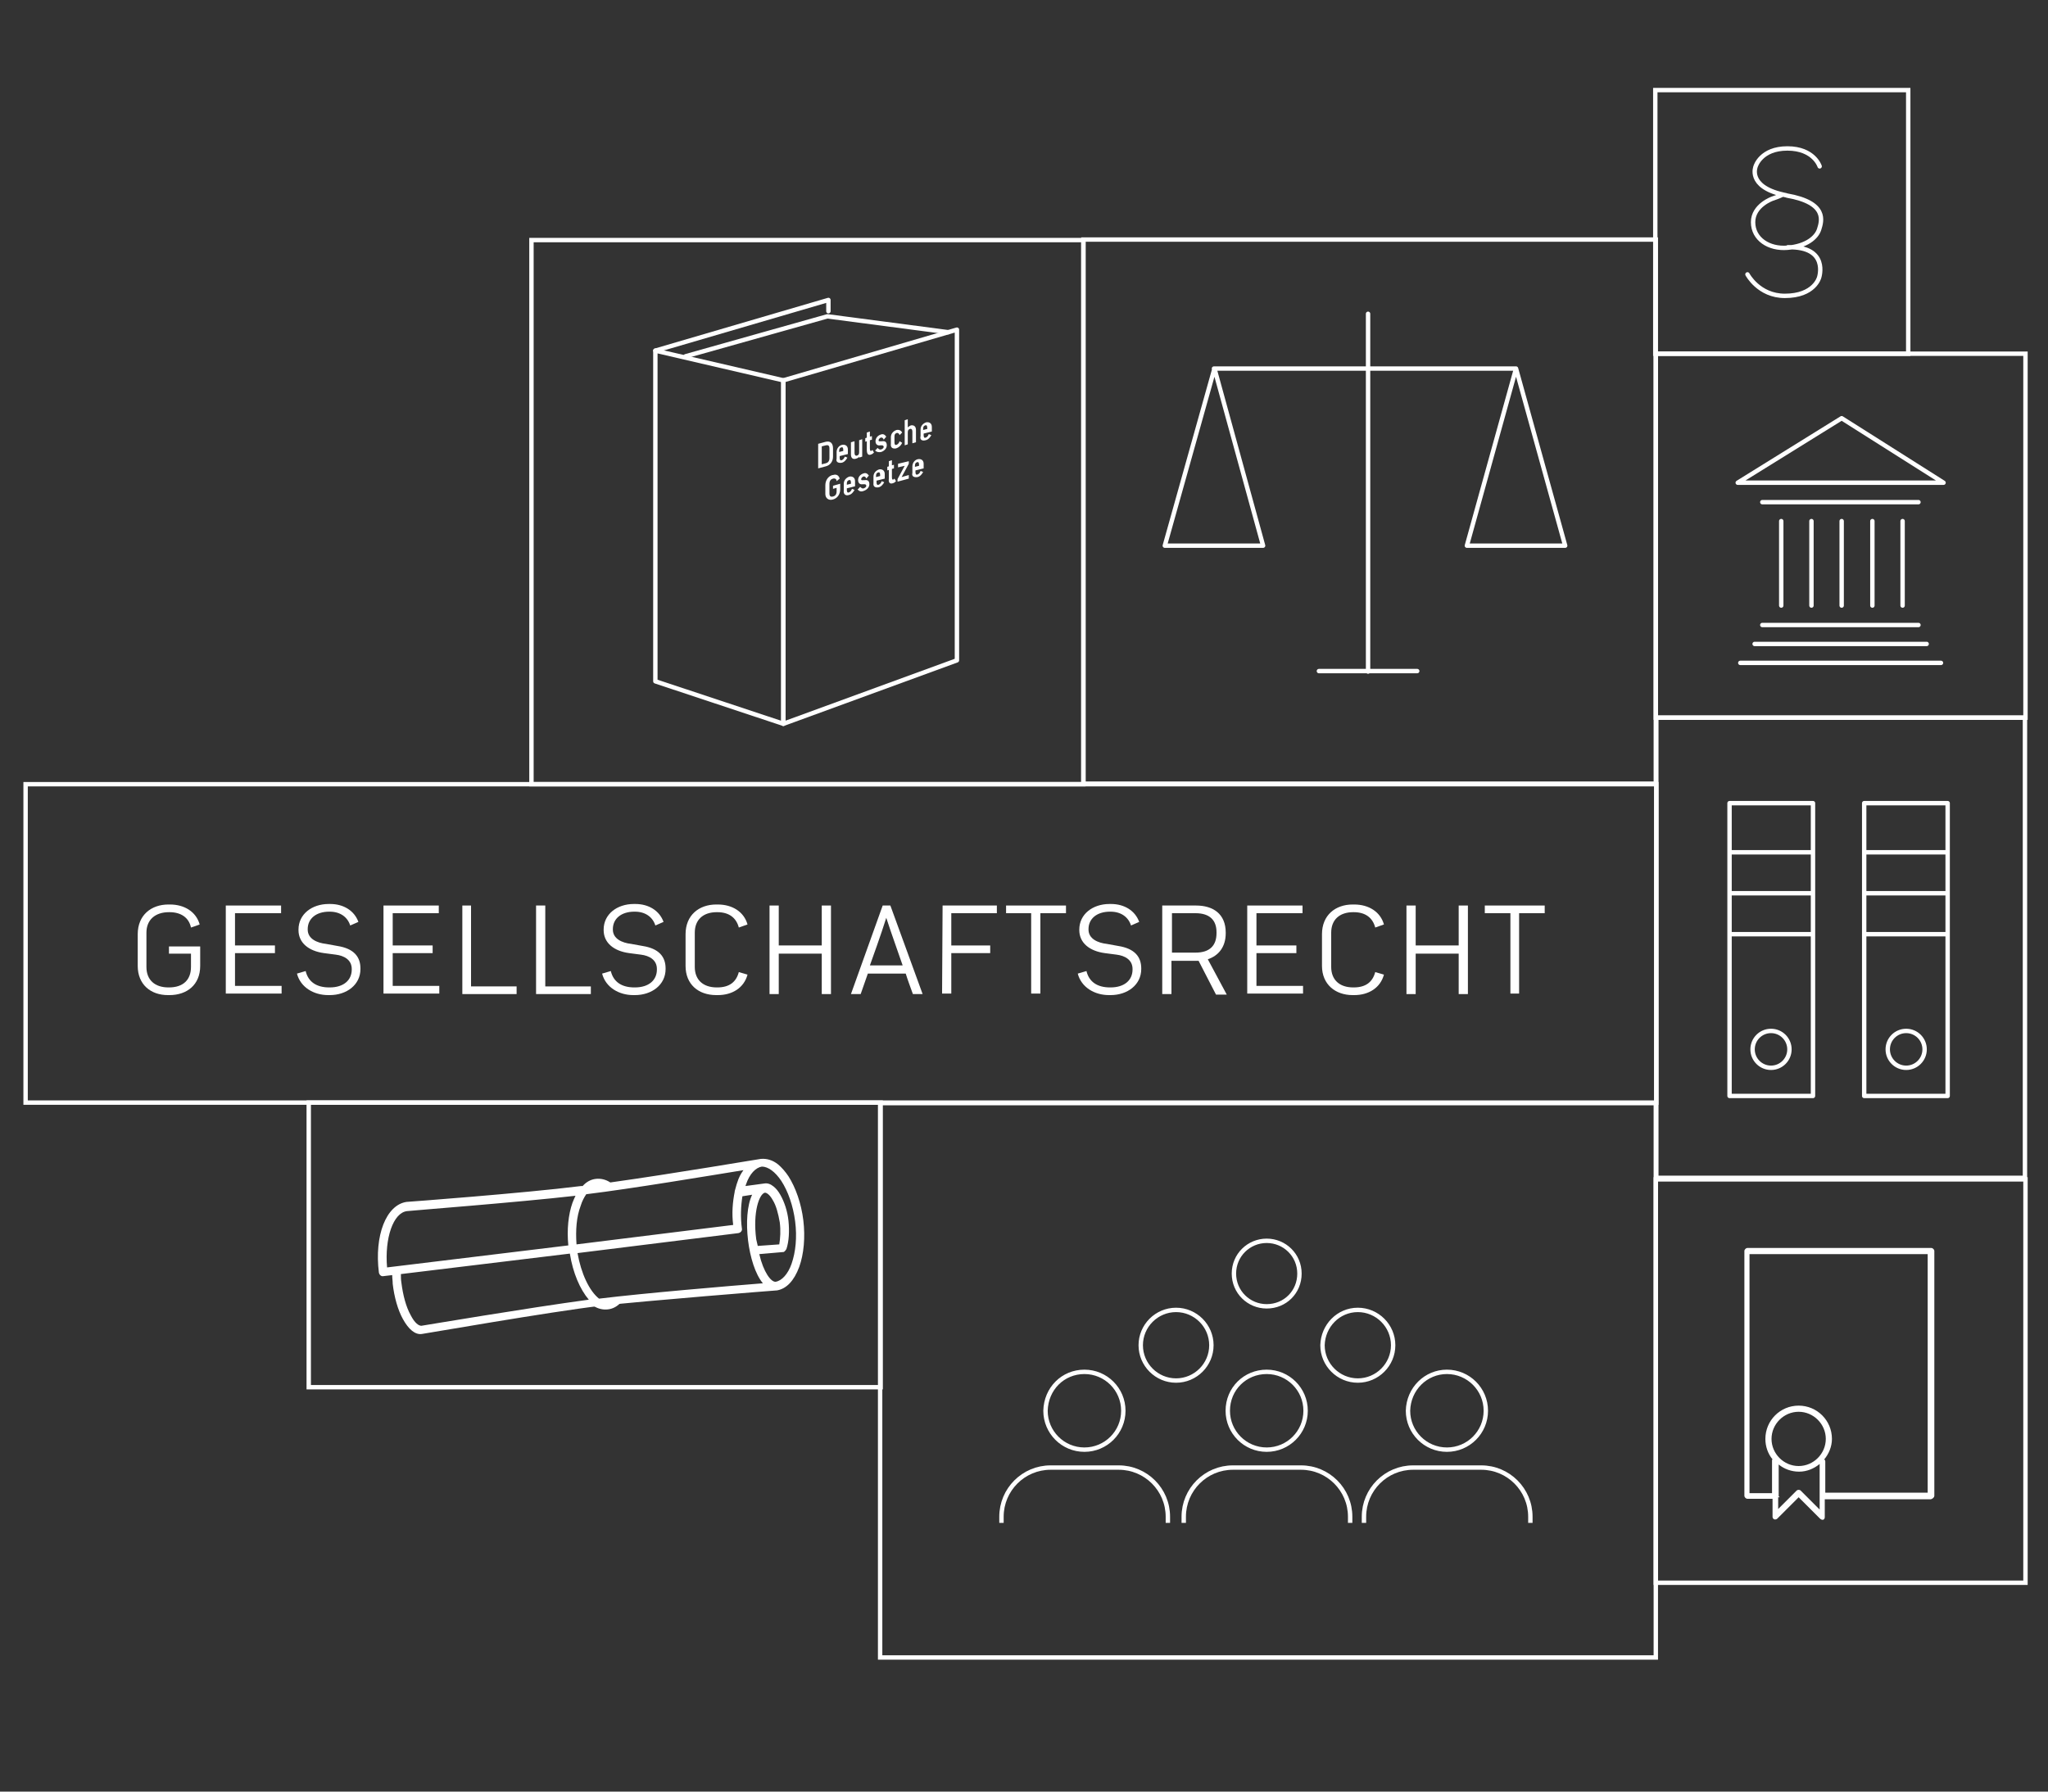 <?xml version="1.0" encoding="utf-8"?>
<!-- Generator: Adobe Illustrator 20.0.0, SVG Export Plug-In . SVG Version: 6.00 Build 0)  -->
<svg version="1.1" id="Ebene_1" xmlns="http://www.w3.org/2000/svg" xmlns:xlink="http://www.w3.org/1999/xlink" x="0px" y="0px"
	 viewBox="0 0 400 350" style="enable-background:new 0 0 400 350;" xml:space="preserve">
<rect x="0" y="0" width="400" height="350" fill="#333333" stroke="none"/>
<style type="text/css">
	.st0{fill:none;stroke:#FFFFFF;stroke-width:0.858;stroke-miterlimit:10;}
	.st1{fill:none;stroke:#FFFFFF;stroke-width:0.858;stroke-linecap:round;stroke-linejoin:round;stroke-miterlimit:10;}
	.st2{fill:#FFFFFF;}
</style>
<g>
	<g>
		<rect x="323.3" y="17.6" class="st0" width="49.4" height="51.5"/>
	</g>
	<g>
		<path class="st1" d="M341.3,53.6c0,0,2.2,4.2,7.3,4.2c5.8,0,6.7-3.6,6.7-3.6s2-6.1-6.1-5.9 M355.4,32.5c0,0-1.1-3.5-6.3-3.5
			s-6.2,3.5-6.2,3.5s-1.7,3.9,5.3,5.5c0.3,0.1,0.6,0.1,0.8,0.2c8,1.4,6.8,5,6.3,6.6s-2.5,3.3-6.2,3.6c-3.6,0.3-6.7-1.7-6.7-5
			s3.8-4.6,3.8-4.6s1.2-0.4,1.8-0.7"/>
	</g>
</g>
<rect x="211.6" y="46.8" class="st0" width="111.8" height="106.3"/>
<path class="st1" d="M286.5,106.6h19.2L296.1,72L286.5,106.6z M227.5,106.6h19.2L237.2,72L227.5,106.6z M257.6,131.1h19.2
	 M267.2,61.3v69.9 M296.1,72h-59"/>
<g>
	<g>
		<path class="st2" d="M178.7,91.2V91c0-0.4,0.1-0.6,0.4-0.7l0,0c0.3-0.1,0.4,0.1,0.4,0.5V91L178.7,91.2z M179.2,93.2
			c0.5-0.1,0.9-0.6,1.1-1l-0.5-0.2c-0.1,0.3-0.3,0.6-0.6,0.7l0,0c-0.3,0.1-0.4-0.1-0.4-0.5v-0.3l1.6-0.4v-0.9c0-0.7-0.5-1-1.1-0.9
			l0,0c-0.6,0.1-1.1,0.7-1.1,1.4v1.3C178,93.1,178.6,93.3,179.2,93.2L179.2,93.2z M175.3,94.1l2.2-0.6v-0.7l-1.4,0.4l1.4-2.6v-0.5
			l-2.1,0.5v0.7l1.3-0.3l-1.4,2.6V94.1z M174.4,94.4L174.4,94.4c0.3-0.1,0.4-0.2,0.6-0.4c-0.1-0.2-0.2-0.3-0.3-0.5
			c-0.1,0.1-0.2,0.2-0.3,0.2l0,0c-0.1,0-0.2-0.1-0.2-0.5v-1.6l0.4-0.1v-0.7l-0.4,0.1v-1l-0.6,0.2v1l-0.3,0.1v0.7l0.3-0.1v1.7
			C173.5,94.3,173.8,94.6,174.4,94.4 M171.1,93.2V93c0-0.4,0.1-0.6,0.4-0.7l0,0c0.3-0.1,0.4,0.1,0.4,0.5V93L171.1,93.2z M171.6,95.2
			c0.5-0.1,0.9-0.6,1.1-1l-0.5-0.2c-0.1,0.3-0.3,0.6-0.6,0.7l0,0c-0.3,0.1-0.4-0.1-0.4-0.5v-0.3l1.6-0.4v-0.9c0-0.7-0.5-1-1.1-0.9
			l0,0c-0.6,0.2-1.1,0.7-1.1,1.4v1.3C170.5,95.1,171,95.3,171.6,95.2L171.6,95.2z M168.7,95.9c0.6-0.2,1.1-0.7,1.1-1.3
			c0-0.6-0.3-0.9-0.9-0.8c-0.5,0-0.7,0.1-0.7-0.2l0,0l0,0c0-0.2,0.2-0.4,0.4-0.5l0,0c0.3-0.1,0.5,0.1,0.6,0.4
			c0.2-0.2,0.3-0.4,0.5-0.6c-0.3-0.4-0.6-0.6-1.1-0.4l0,0c-0.6,0.2-1,0.7-1,1.3c0,0.6,0.4,0.9,0.9,0.8h0.4c0.2,0,0.3,0.2,0.3,0.3
			c0,0.2-0.2,0.4-0.5,0.5l0,0c-0.3,0.1-0.5-0.1-0.7-0.3c-0.2,0.2-0.3,0.4-0.5,0.5C167.8,96,168.2,96.1,168.7,95.9L168.7,95.9z
			 M165.4,94.7v-0.2c0-0.4,0.1-0.6,0.4-0.7l0,0c0.3-0.1,0.4,0.1,0.4,0.5v0.2L165.4,94.7z M165.8,96.7c0.5-0.1,0.9-0.6,1.1-1
			l-0.5-0.2c-0.1,0.3-0.3,0.6-0.6,0.7l0,0c-0.3,0.1-0.4-0.1-0.4-0.5v-0.3L167,95v-1c0-0.7-0.5-1-1.1-0.9l0,0
			c-0.6,0.2-1.1,0.7-1.1,1.4v1.3C164.7,96.6,165.2,96.9,165.8,96.7L165.8,96.7z M162.6,97.6L162.6,97.6c0.9-0.2,1.5-1,1.5-2v-1.1
			l-1.4,0.4v0.6l0.7-0.2V96c0,0.6-0.3,0.9-0.7,1l0,0c-0.4,0.1-0.7,0-0.7-0.6c0-0.2,0-0.3,0-0.4v-1.5c0-0.6,0.3-0.9,0.7-1l0,0
			c0.4-0.1,0.7,0.1,0.7,0.5l0.6-0.5c-0.2-0.7-0.7-0.9-1.3-0.7h-0.1c-0.8,0.2-1.4,1-1.4,2v1.7C161.2,97.3,161.8,97.8,162.6,97.6z"/>
	</g>
	<g>
		<path class="st2" d="M180.3,84v-0.2c0-0.4,0.1-0.6,0.4-0.7l0,0c0.3-0.1,0.4,0.1,0.4,0.5v0.2L180.3,84z M180.8,86
			c0.5-0.1,0.9-0.6,1.1-1l-0.5-0.2c-0.1,0.3-0.3,0.6-0.6,0.7l0,0c-0.3,0.1-0.4-0.1-0.4-0.5v-0.3l1.6-0.4v-0.9c0-0.7-0.5-1-1.1-0.9
			l0,0c-0.6,0.2-1.1,0.7-1.1,1.4v1.3C179.6,85.9,180.1,86.2,180.8,86L180.8,86z M176.7,87l0.6-0.2v-2.3c0-0.4,0.1-0.6,0.4-0.7l0,0
			c0.3-0.1,0.5,0.1,0.5,0.5v2.3l0.7-0.2V84c0-0.7-0.4-1-1-0.9l0,0c-0.2,0.1-0.4,0.2-0.6,0.4v-1.6l-0.6,0.2L176.7,87L176.7,87z
			 M175,87.6L175,87.6c0.6-0.2,1-0.6,1.2-1.1l-0.5-0.3c-0.1,0.3-0.3,0.6-0.6,0.7l0,0c-0.3,0.1-0.4-0.1-0.4-0.5v-1.1
			c0-0.4,0.1-0.6,0.4-0.7l0,0c0.3-0.1,0.5,0.1,0.6,0.4l0.5-0.5c-0.2-0.4-0.6-0.6-1.1-0.5l0,0c-0.6,0.2-1.1,0.7-1.1,1.4v1.3
			C173.9,87.5,174.4,87.7,175,87.6 M172.1,88.3c0.6-0.2,1.1-0.7,1.1-1.3c0-0.6-0.3-0.9-0.9-0.8c-0.5,0-0.7,0.1-0.7-0.2l0,0l0,0
			c0-0.2,0.2-0.4,0.4-0.5l0,0c0.3-0.1,0.5,0.1,0.6,0.4c0.2-0.2,0.3-0.4,0.5-0.6c-0.3-0.4-0.6-0.6-1.1-0.4l0,0c-0.6,0.2-1,0.7-1,1.3
			c0,0.6,0.4,0.9,0.9,0.8h0.4c0.2,0,0.3,0.2,0.3,0.3c0,0.2-0.2,0.4-0.5,0.5l0,0c-0.3,0.1-0.5-0.1-0.7-0.3c-0.2,0.2-0.3,0.4-0.5,0.5
			C171.2,88.3,171.6,88.4,172.1,88.3L172.1,88.3z M170.1,88.8L170.1,88.8c0.3-0.1,0.4-0.2,0.6-0.4c-0.1-0.2-0.2-0.3-0.3-0.5
			c-0.1,0.1-0.2,0.2-0.3,0.2l0,0c-0.1,0-0.2-0.1-0.2-0.5V86l0.4-0.1v-0.7l-0.4,0.1v-1l-0.6,0.2v1l-0.3,0.1v0.7l0.3-0.1v1.7
			C169.3,88.7,169.6,89,170.1,88.8 M167.2,89.6L167.2,89.6c0.3-0.1,0.5-0.2,0.6-0.4l0,0v0.2l0.6-0.2v-3.4l-0.6,0.2v2.3
			c0,0.4-0.1,0.6-0.4,0.7l0,0c-0.3,0.1-0.5-0.1-0.5-0.5v-2.3l-0.7,0.2v2.4C166.2,89.5,166.6,89.8,167.2,89.6 M163.9,88.3v-0.2
			c0-0.4,0.1-0.6,0.4-0.7l0,0c0.3-0.1,0.4,0.1,0.4,0.5v0.2L163.9,88.3z M164.4,90.4c0.5-0.1,0.9-0.6,1.1-1l-0.5-0.2
			c-0.1,0.3-0.3,0.6-0.6,0.7l0,0c-0.3,0.1-0.4-0.1-0.4-0.5v-0.3l1.6-0.4v-0.9c0-0.7-0.5-1-1.1-0.9l0,0c-0.6,0.1-1.1,0.7-1.1,1.4v1.3
			C163.2,90.3,163.8,90.5,164.4,90.4L164.4,90.4z M160.5,90.7v-3.5l0.8-0.2c0.4-0.1,0.7,0,0.7,0.6v1.9c0,0.6-0.3,0.9-0.7,1
			L160.5,90.7z M159.8,91.5l1.5-0.4c0.8-0.2,1.4-0.9,1.4-1.9v-1.6c0-1-0.5-1.5-1.4-1.3l-1.5,0.4V91.5z"/>
	</g>
</g>
<polygon class="st1" points="128,68.5 128,133.1 153,141.4 153,74.3 "/>
<polygon class="st1" points="186.9,64.4 186.9,129 153,141.4 153,74.3 "/>
<polyline class="st1" points="128,68.5 161.8,58.6 161.8,60.8 "/>
<polyline class="st1" points="133.9,69.6 161.6,61.8 185.2,64.9 "/>
<rect x="103.8" y="46.9" class="st0" width="107.8" height="106.3"/>
<rect x="60.3" y="215.4" class="st0" width="111.7" height="55.6"/>
<g>
	<g>
		<path class="st2" d="M112.4,233.6c-0.2,0.4-0.4,0.9-0.6,1.4c-0.8,2.3-1.1,5.2-0.8,8.3l-35.4,4.3c-0.5-5.7,1.2-10.7,3.9-11
			C80.2,236.5,101,234.9,112.4,233.6 M152.6,230.7c1.3,2,2.3,4.8,2.7,7.9c0.4,3.1,0.1,6-0.7,8.3c-0.7,2-1.9,3.3-3.1,3.5
			c-0.9,0.1-2.4-1.9-3.2-5.4l4.6-0.4l0,0c0.1,0,0.2,0,0.3-0.1l0.1-0.1l0.1-0.1c0.1-0.1,0.1-0.2,0.2-0.3l0,0c0.5-1.5,0.6-3.5,0.4-5.5
			c-0.2-1.9-0.8-3.7-1.6-5.1c-0.4-0.7-0.8-1.2-1.3-1.6c-0.6-0.5-1.2-0.7-1.8-0.6l0,0l0,0l0,0l-3.7,0.5c0-0.1,0.1-0.2,0.1-0.3
			c0.7-2.1,1.9-3.3,3.1-3.5l0,0C150,227.9,151.4,228.9,152.6,230.7 M146.9,233.4c-1,2.1-1.2,5.5-0.8,8.9c0.4,3.3,1.4,6.6,2.9,8.4
			c-6.3,0.5-23,1.9-32,3l0,0c-1.9-1.5-3.5-4.9-4.2-8.9l31.4-3.9c0.5-0.1,0.8-0.5,0.7-0.9c-0.3-2.2-0.2-4.4,0.1-6.3L146.9,233.4z
			 M147.7,242.1c-0.7-5.3,0.6-8.9,1.7-9.1l0,0c0.4,0,1,0.5,1.5,1.4c0.7,1.1,1.1,2.7,1.4,4.4c0.2,1.6,0.1,3.1-0.1,4.3l-4.2,0.3
			C147.9,243,147.8,242.5,147.7,242.1 M114.5,233.3c9-1.1,23.9-3.6,30.7-4.7c-0.5,0.7-0.9,1.4-1.2,2.4c-0.2,0.5-0.3,1.1-0.5,1.7
			c0,0,0,0,0,0.1c-0.4,2-0.6,4.2-0.3,6.5l-30.6,3.8c-0.2-2.8,0-5.4,0.8-7.5C113.7,234.6,114.1,233.9,114.5,233.3 M80.2,256.9
			c-0.9-1.6-1.5-3.9-1.8-6.3c-0.1-0.6-0.1-1.1-0.1-1.7l33-4c0.6,3.8,2,7,3.7,9c-11.9,1.6-32,5-32.7,5.1
			C81.8,259,81,258.5,80.2,256.9 M74,248.6c0.1,0.5,0.5,0.8,0.9,0.7l1.7-0.2c0,0.6,0.1,1.1,0.1,1.7c0.3,2.6,1,5.1,2,6.9
			c1.1,2,2.4,3.1,3.7,2.9l0,0l0,0c0.2,0,25.4-4.4,34.9-5.5c8.9-1,34.1-3,34.3-3l0,0l0,0l0,0l0,0c0,0,0,0,0.1,0
			c1.9-0.3,3.4-1.9,4.4-4.6c0.9-2.5,1.2-5.8,0.8-9.1s-1.5-6.4-2.9-8.6c-0.6-0.9-1.3-1.7-2-2.3c-1.1-0.9-2.3-1.2-3.4-1.1l0,0l0,0
			c-0.2,0-17.2,2.9-29.4,4.6c-0.9-0.6-1.9-0.8-2.8-0.7c-1,0.1-1.9,0.6-2.6,1.4c-0.1,0-0.2,0-0.3,0c-11.2,1.4-33.9,3.1-34.1,3.1l0,0
			l0,0C75.4,235.4,73.1,241.4,74,248.6"/>
	</g>
	<g>
		<path class="st2" d="M115.9,255.1c0.9,0.6,1.9,0.8,2.8,0.7c1-0.1,1.9-0.6,2.6-1.4C121.5,254.4,115.9,255.1,115.9,255.1"/>
	</g>
	<g>
		<rect x="171.9" y="215.5" class="st0" width="151.5" height="108.3"/>
	</g>
	<g>
		<rect x="323.4" y="69.1" class="st0" width="72.2" height="71.1"/>
	</g>
</g>
<path class="st1" d="M379.1,129.5h-39.2 M376.3,125.8h-33.6 M347.9,101.8v16.5 M353.8,101.8v16.5 M359.7,101.8v16.5 M365.7,101.8
	v16.5 M371.6,101.8v16.5 M374.7,122.1h-30.5 M374.7,98.1h-30.5 M379.6,94.3l-19.9-12.6l-20.3,12.6H379.6z"/>
<path class="st1" d="M364.1,182.5h16.3 M364.1,174.5h16.3 M364.1,166.5h16.3 M364.1,156.9h16.3v57.2h-16.3V156.9z M337.8,182.5h16.3
	 M337.8,174.5h16.3 M337.8,166.5h16.3 M337.8,156.9h16.3v57.2h-16.3V156.9z"/>
<g>
	<g>
		<circle class="st1" cx="345.9" cy="205" r="3.6"/>
	</g>
	<g>
		<circle class="st1" cx="372.3" cy="205" r="3.6"/>
	</g>
	<g>
		<rect x="323.5" y="140.2" class="st0" width="72" height="89.9"/>
	</g>
	<g>
		<rect x="5" y="153.2" class="st0" width="318.5" height="62.2"/>
	</g>
	<g>
		<rect x="323.4" y="230.4" class="st0" width="72.2" height="78.8"/>
	</g>
	<g>
		<path class="st2" d="M376.6,291.6h-20.1v-6.1c0-0.2-0.1-0.3-0.2-0.4c0.9-1.1,1.5-2.5,1.5-4c0-3.6-2.9-6.5-6.5-6.5
			s-6.5,2.9-6.5,6.5c0,1.5,0.5,2.9,1.4,4l-0.1,0.1v6.5h-4.4V245h34.8v46.6H376.6z M347.6,292.5l-0.2-0.2v-6.2c1.1,0.9,2.5,1.4,4,1.4
			s2.9-0.6,4-1.5v8.9l-3.7-3.7c-0.2-0.2-0.6-0.2-0.8,0l-3.6,3.6v-2.3L347.6,292.5z M346,281.1c0-2.9,2.4-5.3,5.3-5.3
			s5.3,2.4,5.3,5.3s-2.4,5.3-5.3,5.3S346,284,346,281.1 M377.8,292.2v-47.8c0-0.3-0.3-0.6-0.6-0.6h-35.9c-0.3,0-0.6,0.3-0.6,0.6
			v47.8c0,0.3,0.3,0.6,0.6,0.6h4.9v3.5c0,0.2,0.1,0.4,0.3,0.5c0.2,0.1,0.5,0,0.6-0.1l4.2-4.2l4.2,4.2c0.1,0.1,0.3,0.2,0.4,0.2
			s0.1,0,0.2,0c0.2-0.1,0.3-0.3,0.3-0.5v-3.5h20.7C377.5,292.8,377.8,292.5,377.8,292.2"/>
	</g>
</g>
<g>
	<path class="st2" d="M26.9,188.7v-6.2c0-3.7,2.6-5.8,6-5.8h0.3c2.8,0,5.1,1.4,5.8,3.9c-0.5,0.2-1.1,0.4-1.7,0.6
		c-0.4-1.9-1.9-3-4.2-3H33c-2.7,0-4.4,1.5-4.4,4v6.7c0,2.6,1.7,4,4.3,4H33c2.8,0,4.3-1.5,4.3-4v-2.6H33v-1.4h6.1v3.8
		c0,3.7-2.6,5.7-6,5.7h-0.3C29.4,194.4,26.9,192.3,26.9,188.7z"/>
	<path class="st2" d="M44.1,176.9h10.8v1.5h-9v6.3h7.8v1.5h-7.8v6.4H55v1.5H44.1V176.9z"/>
	<path class="st2" d="M58,190.2l1.7-0.5c0.5,2.1,2.1,3.2,4.6,3.2h0.1c2.7,0,4.3-1.4,4.3-3.5v-0.1c0-1.8-1.5-2.6-3.1-2.8l-2.3-0.3
		c-3-0.4-5-2-5-4.5v-0.1c0-3,2.6-5,5.9-5h0.3c2.6,0,4.7,1.3,5.5,3.5l-1.6,0.7c-0.5-1.6-1.9-2.7-4-2.7h-0.1c-2.6,0-4.2,1.4-4.2,3.4
		v0.1c0,1.8,1.8,2.6,3.6,2.8l2.2,0.4c3.2,0.5,4.5,2.1,4.5,4.4v0.1c0,3.1-2.7,5.1-6,5.1h-0.3C61.3,194.4,58.7,192.9,58,190.2z"/>
	<path class="st2" d="M74.9,176.9h10.8v1.5h-9v6.3h7.8v1.5h-7.8v6.4h9.1v1.5H74.9V176.9z"/>
	<path class="st2" d="M90.3,176.9H92v15.8h8.9v1.5H90.3V176.9z"/>
	<path class="st2" d="M104.7,176.9h1.8v15.8h8.9v1.5h-10.7C104.7,194.2,104.7,176.9,104.7,176.9z"/>
	<path class="st2" d="M117.6,190.2l1.7-0.5c0.5,2.1,2.1,3.2,4.6,3.2h0.1c2.7,0,4.3-1.4,4.3-3.5v-0.1c0-1.8-1.5-2.6-3.1-2.8l-2.3-0.3
		c-3-0.4-5-2-5-4.5v-0.1c0-3,2.6-5,5.9-5h0.3c2.6,0,4.7,1.3,5.5,3.5l-1.6,0.7c-0.5-1.6-1.9-2.7-4-2.7h-0.1c-2.6,0-4.2,1.4-4.2,3.4
		v0.1c0,1.8,1.8,2.6,3.6,2.8l2.2,0.4c3.2,0.5,4.5,2.1,4.5,4.4v0.1c0,3.1-2.7,5.1-6,5.1h-0.3C120.9,194.4,118.3,192.9,117.6,190.2z"
		/>
	<path class="st2" d="M133.9,188.7v-6.2c0-3.7,2.6-5.8,6-5.8h0.3c2.8,0,5.1,1.4,5.8,3.9l-1.7,0.6c-0.5-1.9-1.9-3-4.2-3H140
		c-2.7,0-4.3,1.5-4.3,4v6.7c0,2.5,1.6,4,4.3,4h0.1c2.4,0,3.7-1.1,4.2-3l1.7,0.5c-0.7,2.6-3,4-5.8,4h-0.3
		C136.4,194.4,133.9,192.3,133.9,188.7z"/>
	<path class="st2" d="M150.3,176.9h1.8v7.8h8.4v-7.8h1.8v17.3h-1.8v-7.9h-8.4v7.9h-1.8V176.9z"/>
	<path class="st2" d="M172.4,176.9h1.5l6.3,17.3h-1.9c-0.5-1.4-1-2.7-1.4-4h-7.4l-1.4,4h-1.9L172.4,176.9z M176.3,188.6
		c-0.6-1.8-2.1-5.9-3.2-9.3c-1.1,3.5-2.6,7.6-3.2,9.3H176.3z"/>
	<path class="st2" d="M184.1,176.9h10.6v1.5h-8.9v6.3h7.6v1.5h-7.6v7.9H184L184.1,176.9L184.1,176.9z"/>
	<path class="st2" d="M201.5,178.4h-5v-1.5h11.7v1.5h-5v15.7h-1.8v-15.7H201.5z"/>
	<path class="st2" d="M210.5,190.2l1.7-0.5c0.5,2.1,2.1,3.2,4.6,3.2h0.1c2.7,0,4.3-1.4,4.3-3.5v-0.1c0-1.8-1.5-2.6-3.1-2.8l-2.3-0.3
		c-3-0.4-5-2-5-4.5v-0.1c0-3,2.6-5,5.9-5h0.3c2.6,0,4.7,1.3,5.5,3.5l-1.6,0.7c-0.5-1.6-1.9-2.7-4-2.7h-0.1c-2.6,0-4.2,1.4-4.2,3.4
		v0.1c0,1.8,1.8,2.6,3.6,2.8l2.2,0.4c3.2,0.5,4.5,2.1,4.5,4.4v0.1c0,3.1-2.7,5.1-6,5.1h-0.3C213.8,194.4,211.2,192.9,210.5,190.2z"
		/>
	<path class="st2" d="M227.1,176.9h6.5c3.3,0,5.8,1.6,5.8,5.3v0.1c0,2.7-1.4,4.4-3.5,5.1l3.7,6.9h-2.1l-3.4-6.6c-0.2,0-0.4,0-0.7,0
		h-4.6v6.5H227v-17.3H227.1z M233.5,186.1c2.8,0,4.1-1.4,4.1-3.8v-0.2c0-2.3-1.3-3.7-4.1-3.7h-4.6v7.7H233.5z"/>
	<path class="st2" d="M243.6,176.9h10.8v1.5h-9v6.3h7.8v1.5h-7.8v6.4h9.1v1.5h-10.9L243.6,176.9L243.6,176.9z"/>
	<path class="st2" d="M258.2,188.7v-6.2c0-3.7,2.6-5.8,6-5.8h0.3c2.8,0,5.1,1.4,5.8,3.9l-1.7,0.6c-0.5-1.9-1.9-3-4.2-3h-0.1
		c-2.7,0-4.3,1.5-4.3,4v6.7c0,2.5,1.6,4,4.3,4h0.1c2.4,0,3.7-1.1,4.2-3l1.7,0.5c-0.7,2.6-3,4-5.8,4h-0.3
		C260.8,194.4,258.2,192.3,258.2,188.7z"/>
	<path class="st2" d="M274.7,176.9h1.8v7.8h8.4v-7.8h1.8v17.3h-1.8v-7.9h-8.4v7.9h-1.8V176.9z"/>
	<path class="st2" d="M295,178.4h-5v-1.5h11.7v1.5h-5v15.7H295V178.4z"/>
</g>
<g>
	<g>
		<path class="st0" d="M282.6,268c4.2,0,7.6,3.4,7.6,7.6s-3.4,7.6-7.6,7.6s-7.6-3.4-7.6-7.6C275.1,271.3,278.5,268,282.6,268z
			 M298.9,297.5v-1.2c0-5.3-4.3-9.6-9.6-9.6H276c-5.3,0-9.6,4.3-9.6,9.6v1.2 M247.4,268c4.2,0,7.6,3.4,7.6,7.6s-3.4,7.6-7.6,7.6
			c-4.2,0-7.6-3.4-7.6-7.6C239.8,271.3,243.2,268,247.4,268z M263.7,297.5v-1.2c0-5.3-4.3-9.6-9.6-9.6h-13.3c-5.3,0-9.6,4.3-9.6,9.6
			v1.2 M211.8,268c4.2,0,7.6,3.4,7.6,7.6s-3.4,7.6-7.6,7.6c-4.2,0-7.6-3.4-7.6-7.6C204.3,271.3,207.6,268,211.8,268z M228.1,297.5
			v-1.2c0-5.3-4.3-9.6-9.6-9.6h-13.3c-5.3,0-9.6,4.3-9.6,9.6v1.2 M247.4,242.4c3.5,0,6.4,2.8,6.4,6.4s-2.8,6.4-6.4,6.4
			c-3.5,0-6.4-2.8-6.4-6.4S243.9,242.4,247.4,242.4z M265.2,255.9c3.8,0,6.9,3.1,6.9,6.9s-3.1,6.9-6.9,6.9s-6.9-3.1-6.9-6.9
			C258.4,259,261.4,255.9,265.2,255.9z M229.7,255.9c3.8,0,6.9,3.1,6.9,6.9s-3.1,6.9-6.9,6.9c-3.8,0-6.9-3.1-6.9-6.9
			S225.9,255.9,229.7,255.9z"/>
	</g>
</g>
</svg>
